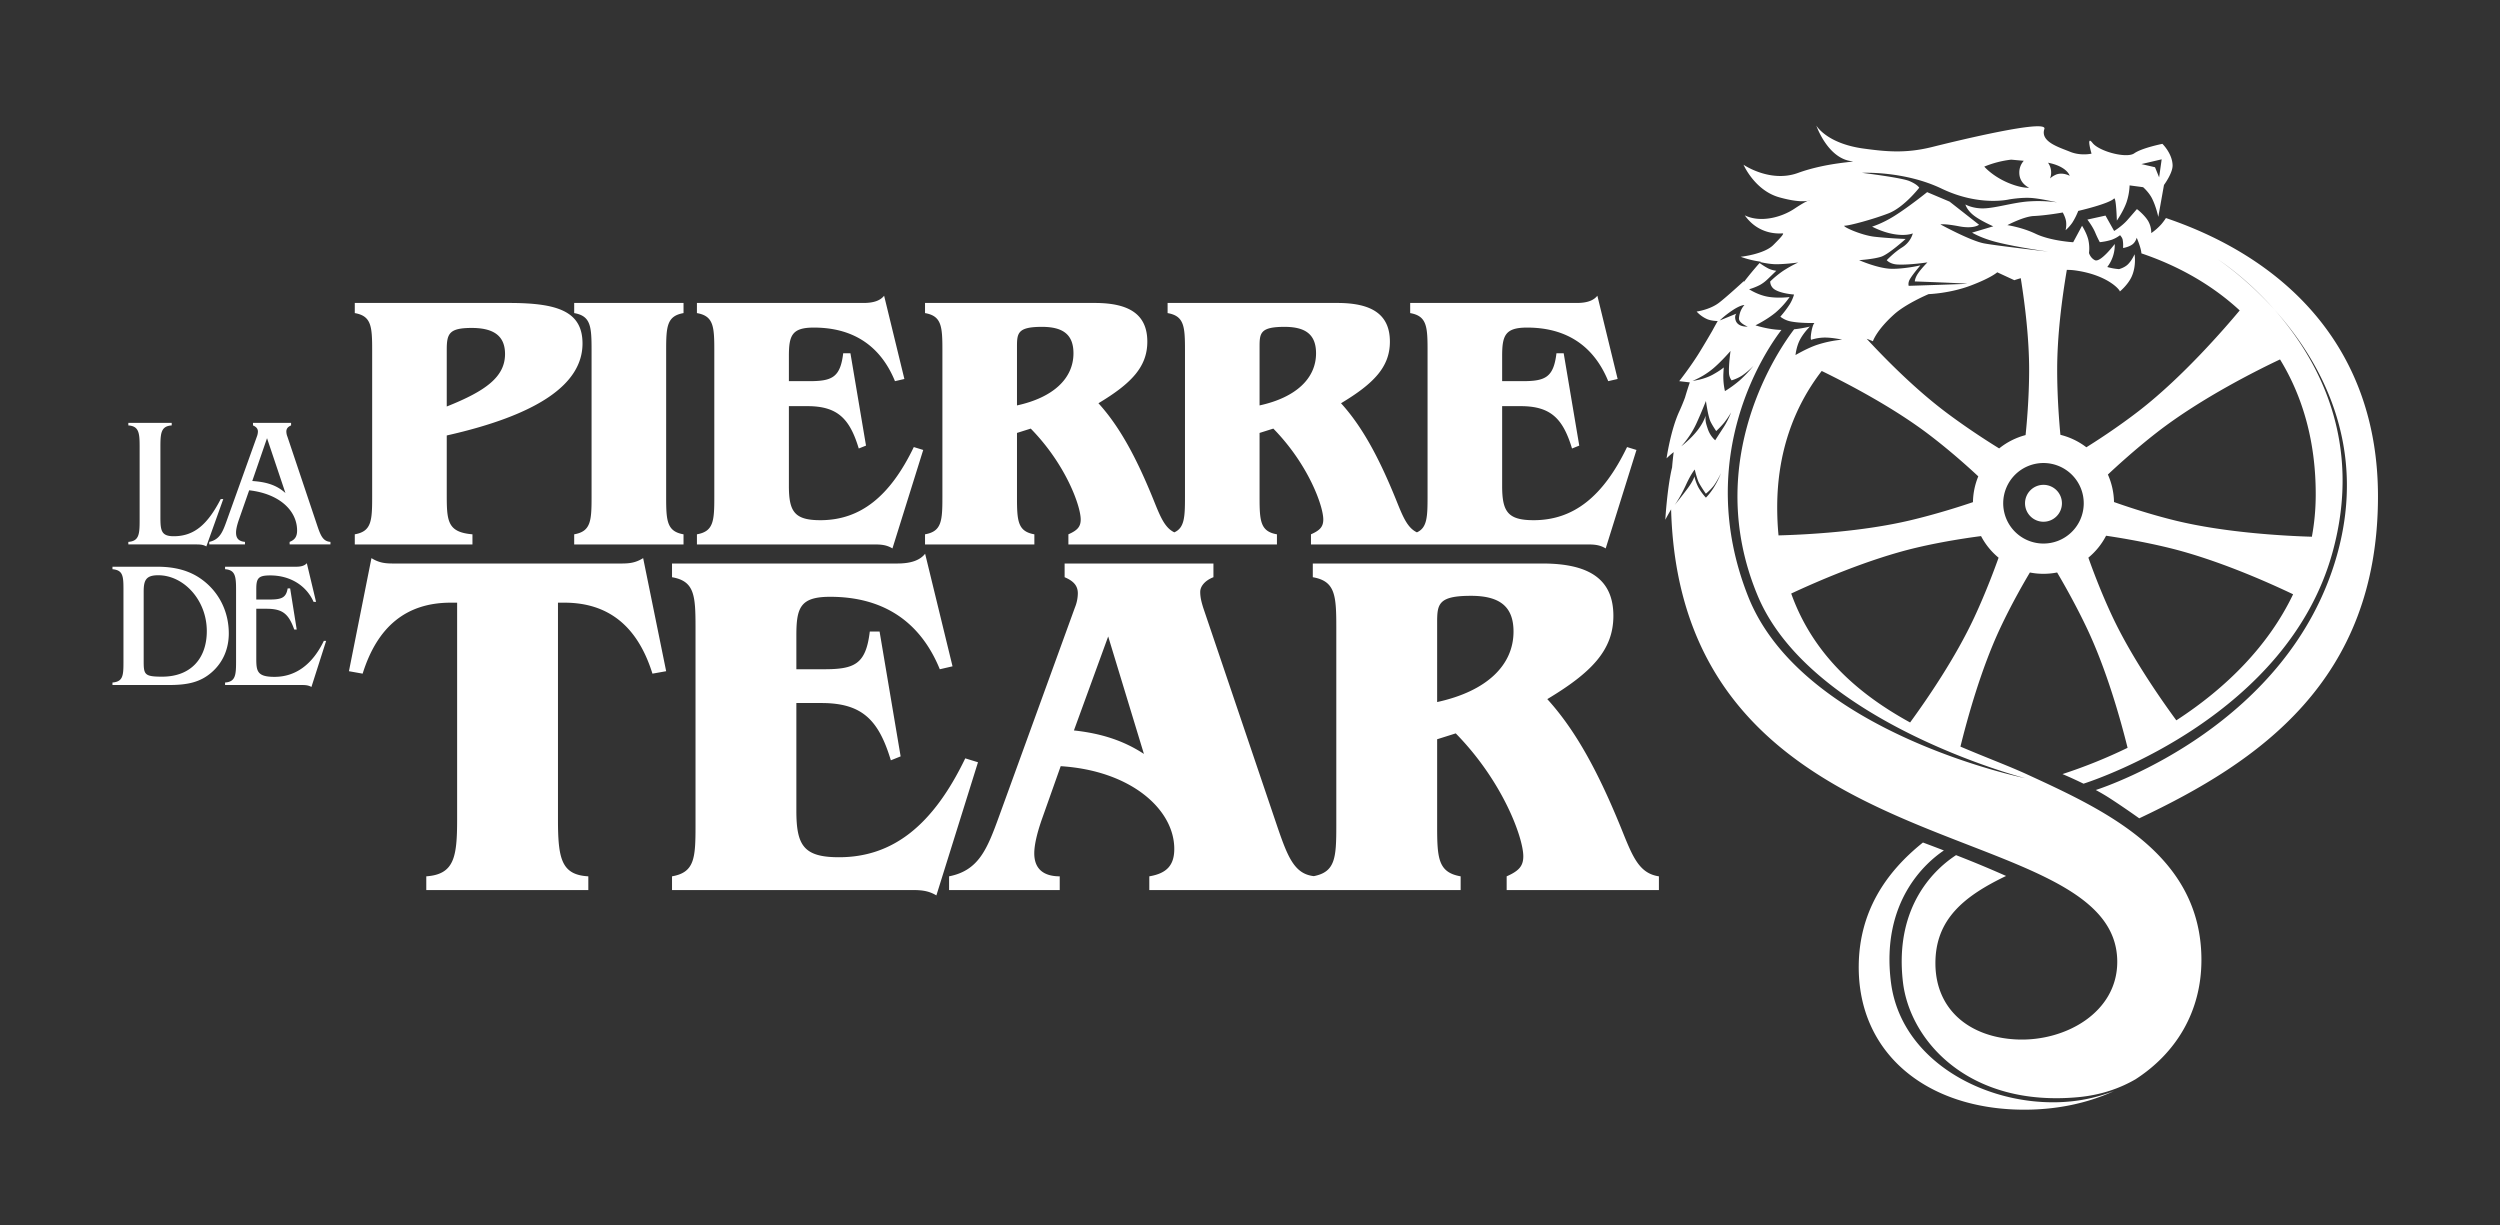 <svg xmlns="http://www.w3.org/2000/svg" width="3951" height="1936" viewBox="0 0 3951 1936">
  <rect x="0" y="0" width="3951" height="1936" fill="#333333" stroke="none"/>
  <path fill="white" d="M3423.04,344.586c193.19,65.481,335.11,208.7,335.11,439.8,0,291.311-188.41,419.711-377.32,508.891,0,0-22.42-16.08-46.2-31.52-7.07-4.59-14.76-9.05-22.45-13.23,21.03-6.85,304.99-103.85,380.84-370.009,50.37-176.721-27.79-310.342-98.22-388.872-46.38-52.644-90.22-80.051-90.22-80.051s43.41,27.859,90.22,80.051c67.62,76.747,140.65,207.134,91.19,384.458-71.18,255.183-368.09,356.313-393.19,364.443-18.51-9.09-33.28-15.18-33.28-15.18a808.22,808.22,0,0,0,102.91-41.53c-11.23-45.18-32.93-122.52-63.78-187.885-18.75-39.714-39.56-75.686-47.58-89.219a110.887,110.887,0,0,1-43.02.035c-7.95,13.3-29.01,49.459-47.68,89.536-29.5,63.333-50.78,139.753-62.1,185.643,39.49,16.88,76.42,30.6,105.65,44.05,121.84,56.12,275.2,125.97,275.2,293.07,0,82.39-40.65,147.67-104.12,188.62-24.65,14.25-54.25,24.79-89.62,28.19-173.84,16.67-267.28-89.06-278.02-182.13-14.07-122.02,53.33-180.36,83.98-200.26,7.42,2.9,15.04,5.91,22.42,8.88,30.72,12.37,56.66,24.02,56.66,24.02-66.65,31.95-111.7,68.56-111.7,137.87,0,73.97,54.72,117.7,129.83,120.56,76.27,2.9,157.56-43.04,157.56-122.72,0-238.21-689.11-136.3-705.09-715.094-5.31,9.085-9.17,16.387-9.17,16.387s2.95-49.858,10.35-81.154c0.11-.491.23-0.945,0.35-1.424q0.99-12.225,2.52-24.3a127.486,127.486,0,0,0-11.22,9.873s6.26-44.2,20.08-74.193c3.54-7.668,6.57-15.217,9.05-21.911q3.525-12.08,7.6-23.928l-16.73-1.968s18.1-22.94,32.07-45.676c8-13.023,15.19-25.273,20.4-34.308q4.065-7.581,8.36-15.018c-1.26-.016-9.82-0.221-16.24-2.817a49.2,49.2,0,0,1-17.09-12.181s20.39-2.8,34.69-13.423c11.69-8.684,40.31-35.077,40.31-35.077L2755.74,446q12.045-15.642,25.13-30.4a104.761,104.761,0,0,0,14.1,8.853,40.563,40.563,0,0,0,12.3,3.47l-13.64,13.215a58.3,58.3,0,0,1-12.1,9.146,93.577,93.577,0,0,1-17.24,6.854s12.97,8.614,28.6,11.627c16.35,3.15,35.41.706,35.41,0.706a130.98,130.98,0,0,1-22.16,24.476c-14.09,11.651-31.85,20.191-31.85,20.191s20.23,6.788,40.69,7.264c0.15,0,.3,0,0.44.006-20.48,26.516-141.38,196.956-52.67,421.174,85.3,215.6,437.69,287.225,437.69,287.225s-339.2-87.95-422.78-288.789c-89.71-215.56,36.86-393.419,57.78-420.607a202.684,202.684,0,0,0,24.86-4.273s-10.23,10.032-16.01,21.5c-5.55,11.023-6.66,23.5-6.66,23.5s18.53-11.024,34.46-16.286a180.827,180.827,0,0,1,39.21-8.048s-14.46-3.333-27.67-3.333a74.108,74.108,0,0,0-20.67,3.333c-3.27,2.363.62-23.416,4.67-26.333,0,0-21.3.55-36.67-2.3a39.18,39.18,0,0,1-17.33-7.7,164.537,164.537,0,0,0,14.79-19.461,64.362,64.362,0,0,0,6.88-15.539s-20.44-1.314-30.83-8.086a15.264,15.264,0,0,1-6.84-12.581,155.067,155.067,0,0,1,19.8-16.3,193.136,193.136,0,0,1,24.53-13.7,304.705,304.705,0,0,1-32.01,2.763c-10.08.336-21.68-1.912-27.87-3.33,0.2-.222.39-0.445,0.59-0.666a152.838,152.838,0,0,1-31.72-7.739s37-4,51.5-18.5c6.52-6.519,18.5-18.5,15-18.5s-37,4-60-28.5c24.5,12,57.5,3.5,78.5-10.5,11.82-7.877,18.09-11.163,21.32-12.532a12.9,12.9,0,0,0,3.18-.968s-0.67-.1-3.18.968c-5.47,1.126-18.72,1.979-45.32-5.468-38.88-10.887-56.5-51.5-56.5-51.5s42,29,86,13c46.37-16.86,95.41-17.471,85.5-18.5-38.5-4-56.5-56.5-56.5-56.5s16,28.5,75,36.5c34.7,4.7,66,8,108-2.5s182.9-44.619,177.49-28.5c-6.84,20.355,23.51,29,40.51,36s34,3,34,3-9-30.5,1.5-17,54,25,66,16.5,44.5-15,44.5-15,15.4,14.828,16.12,33.534c0.48,12.518-13.62,31.466-13.62,31.466l-9,50.5s-3.33-16.336-10.05-29.487c-5.04-9.872-13.95-17.513-13.95-17.513L3365.62,293a94.816,94.816,0,0,1-4.99,27.083c-5.27,14.561-15.15,28.548-15.15,28.548s-1.05-38.278-4.53-34.8c-8.5,8.5-56.5,19.5-56.5,19.5a107.84,107.84,0,0,1-9.29,18.481,64.86,64.86,0,0,1-10.71,12.019,38.91,38.91,0,0,0,.73-14.118c-1.12-6.96-5.23-13.882-5.23-13.882s-25.28,4.617-45.97,5.589c-15.93.749-41.53,14.411-41.53,14.411s23.08,3.337,44.67,13.656c23.8,11.379,59.33,13.344,59.33,13.344l14-26s7.02,10.793,9.89,22.028a61.661,61.661,0,0,1,1.11,20.972s2.12,7.789,9.31,11.344c8.84,4.373,31.39-25.55,31.39-25.55a56.987,56.987,0,0,1-11.83,36.345,90.211,90.211,0,0,0,18.63,3.361s8.34-2.141,13.72-7.3c6.72-6.447,10.78-16.2,10.78-16.2s3.2,17.845-4.45,35.08c-5.86,13.229-18.87,23.83-18.87,23.83,1.44-1.066-17.54-26.014-70.68-33.41a92.767,92.767,0,0,0-13.04-.791c-7.65,45.01-15.25,103.4-15.25,157.855,0,45.736,3.75,88.754,5.11,102.8a111.508,111.508,0,0,1,41.02,19.676c12.16-7.56,48.48-30.64,84.43-58.566,68.16-52.947,134.32-129.421,157.9-157.7-43.51-40.215-96.59-70.346-155.35-90.174-0.01-.14-0.01-0.28-0.02-0.42-0.71-9.024-7.39-24.3-7.39-24.3s-1.52,6.577-6.82,10.572c-4.44,3.346-11.31,5.03-13.85,5.565-0.32-.088-0.64-0.182-0.95-0.269a47.479,47.479,0,0,0-.62-12.993c-0.8-3.468-4.09-6.875-4.09-6.875a50.739,50.739,0,0,1-12.87,7.089,91.526,91.526,0,0,1-19.13,3.911,156.955,156.955,0,0,1-7.06-14.717c-4.12-10.1-12.61-20.95-12.61-20.95l28.67-6.333,13.66,24.333s12.16-7.338,20.95-17.3c7.7-8.726,13.54-15.586,14.79-17.063,0.33,0.087.66,0.174,0.98,0.262,2.65,2.122,12.03,9.964,17.08,18.429a37.417,37.417,0,0,1,4.87,19,89.75,89.75,0,0,0,16.3-14.414A96.438,96.438,0,0,0,3423.04,344.586ZM2646.7,798.048s9.16-11.074,19.99-25.536c9.67-12.916,11.14-19.546,11.14-19.546a74.845,74.845,0,0,0,6.41,17.468A87.384,87.384,0,0,0,2696,786.479s5.02-4.582,11.84-14.957a133.779,133.779,0,0,0,12.04-23.779s-6.54,13.732-12.4,21.007a86.09,86.09,0,0,1-11.55,11.5s-10.09-14.424-12.14-19.97a143.917,143.917,0,0,1-5.39-18.242s-5.53,6.065-13.74,23.928C2655.21,786.566,2646.7,798.048,2646.7,798.048ZM2748.27,502.9c0.97-13.45,8.63-20.788,8.67-20.781,0,0-5.56-.8-20.15,9.131-12.71,8.645-18.85,15.2-18.85,15.2l26.33-10.833s-3.43,3.029-1.42,10.14c3.36,11.845,19.26,10.36,19.26,10.36S2747.7,510.724,2748.27,502.9Zm23,75.219a118.441,118.441,0,0,1-17.86,15.29,67.035,67.035,0,0,1-16.8,7.71,21.1,21.1,0,0,1-4.15-12.156c-0.5-13.73,2.48-34.344,2.48-34.344s-14.33,16.691-27.65,27.881a125.33,125.33,0,0,1-32.35,19.452s17.39-1.852,31.84-9.817c12.57-6.932,17.25-11.291,17.47-11.5-0.05.261-.2,1.889-0.65,10.621a104.56,104.56,0,0,0,2.51,26.86,179.723,179.723,0,0,0,23.47-17.094A205.778,205.778,0,0,0,2771.27,578.116Zm-35.39,73.627a146.676,146.676,0,0,1-11.06,16.34,144.031,144.031,0,0,1-12.56,13.171s-7.75-11.424-9.8-16.97c-3.67-9.941-6.4-30.576-6.4-30.576s-7.19,18.4-15.4,36.262a143.767,143.767,0,0,1-23.63,35.411s15.84-12.073,26.66-26.536c9.67-12.916,11.8-21.879,11.8-21.879-0.39,9.024.3,11.24,3.44,20.76a42.05,42.05,0,0,0,11.74,18.086s6.35-9.915,13.17-20.29A133.779,133.779,0,0,0,2735.88,651.743ZM3405.8,264.307l6.49,16,4.01-28.5-32.01,7.5Zm-204.57,423.3c1.44-13.592,5.61-57.008,5.61-103.206,0-48.721-6.31-101.53-13.23-144.767-6.32,1.885-10.16,3.2-10.16,3.2l-27-12.5s-9,8.5-42,21-66.5,13.5-66.5,13.5-35.53,14.96-54.29,31.823c-28.6,25.714-33.71,42.677-33.71,42.677s-4.86-2.177-9.83-3.888c31.86,34.394,77.02,79.628,123.86,115.054,36.92,27.917,73.93,51.083,85.5,58.182A112,112,0,0,1,3201.23,687.605ZM3018.72,1141.8c27.73-37.97,71.75-102.39,101.48-166.2,18.79-40.338,33.27-79.835,38.37-94.2a111.257,111.257,0,0,1-27.72-34.145c-13.01,1.646-56.73,7.577-102.21,18.315-75.81,17.9-158.1,53.9-197.83,72.461C2866.62,1038.08,2941.18,1099.22,3018.72,1141.8ZM2879.04,586.28c-44.54,57.788-70.34,129.9-70.34,215.181q0,23.275,2.09,44.677c44.08-1.155,131.62-5.743,207.67-23.7,45.33-10.7,87.05-24.556,99.6-28.843a111.067,111.067,0,0,1,8.43-40.745c-9.62-9.025-42.01-38.862-79.23-67.008C2991.65,643.8,2921.56,607,2879.04,586.28ZM3198.4,254.1c-5.25-.427-11.48-0.985-19.88-1.786a158.734,158.734,0,0,0-42.57,11.02s16.41,19.331,48.25,29.489c9.06,2.893,16.51,4.04,22.78,4.012-7.13-3.669-15.68-10.816-15.68-24.029A27.531,27.531,0,0,1,3198.4,254.1Zm72.55,23.734s-3.72-14.653-34.26-20.695a26.775,26.775,0,0,1,4.94,15.667,23.5,23.5,0,0,1-1.83,9.219,37.318,37.318,0,0,1,9.63-6.116C3260.04,271.74,3270.95,277.835,3270.95,277.835Zm-114.76,105c-24.79-6.17-39.54-15.171-39.54-15.171l33.5-10s-19.98-8.681-30.8-17.164c-11.18-8.763-13.2-17.336-13.2-17.336s11.8,6.824,29.69,6.131c18.57-.72,44.04-8.647,67.69-10.778a218.922,218.922,0,0,1,47.62,1.314s-28.05-6.352-42.36-7.068c-15.63-.781-33.64,2.4-33.64,2.4s-47,11.5-106.5-17-126-25-126-25,62,7.5,75,13,15.5,10.5,15.5,10.5-24,31-48.5,40.5-62,19.5-69,19.5,24.5,15,47,17.5,49,3.5,49,3.5-26.5,24-38.5,28-35,5.5-35,5.5,27,12,48,13.5c12.94,0.925,35.49-2.092,48.76-5.309,0.52-.127-11.01,12.485-16.58,22-3.36,5.753-1.84,10.377-1.84,10.377s90.97-2.95,91.83-3.171c2.79-.717-82.19-3.8-82.19-3.8s0.24-5.375,4.82-12.258c5.36-8.072,15.2-17.842,15.2-17.842s-28.76,4.393-47.34,3.382c-12.21-.665-17-6.882-17-6.882s12.05-12.631,24.16-20.078c14.23-8.755,17.01-22.255,17.01-22.255s-12.73,5.91-38.15-.571a126.775,126.775,0,0,1-26.18-10.1s15.51-4.516,35.05-16.751c23.58-14.774,51.95-37.749,51.95-37.749l35.5,15,46.5,36.5s-8,7-31.5,2.5-29.5-3-29.5-3,47.5,26,69,30,101.5,13,101.5,13S3190.18,391.3,3156.19,382.837Zm98.65,354.175a63.638,63.638,0,1,0,33.06,83.7A63.645,63.645,0,0,0,3254.84,737.012Zm45.61,144.324c5.21,14.786,19.49,53.915,38.27,93.7,29.03,61.511,72.59,124.971,100.75,163.391,79.44-51.53,146.02-118.42,184.54-199.236-39.67-18.938-120.02-54.76-196.16-73.346-42.76-10.439-83.92-16.9-99.4-19.169A110.756,110.756,0,0,1,3300.45,881.336ZM3408.91,683.3c-35.61,27.659-66.89,56.584-77.6,66.68a111.693,111.693,0,0,1,9.67,43.448c14.41,5.137,54.2,18.829,97.38,29.369,79.42,19.387,174.25,24.24,215.33,25.454a365.78,365.78,0,0,0,6.08-65.382c0.32-84.3-20.4-156.035-56.42-214.823C3572.69,582.48,3480.13,627.977,3408.91,683.3Zm-191,138.844A29.16,29.16,0,1,1,3256.27,807,29.168,29.168,0,0,1,3217.91,822.146Zm-493.64-241.53a0.06,0.06,0,0,1-.02.019C2724.27,580.545,2724.27,580.616,2724.27,580.616ZM2381.13,1384.95c19.34-8.51,26.3-16.24,26.3-31.72,0-28.62-31.72-117.6-106.77-194.19l-29.4,9.28v136.94c0,51.07,1.55,73.5,37.14,79.69v21.67H1816.37v-21.67c27.85-4.64,39.46-17.79,39.46-43.32,0-62.67-68.86-123.79-179.5-130.76l-30.17,85.11c-7.74,22.44-11.6,40.23-11.6,52.61,0,23.98,13.92,36.36,40.23,36.36v21.67H1499.93v-21.67c47.2-9.28,60.35-43.32,79.69-96.71L1698.77,960.2a61.192,61.192,0,0,0,4.64-22.437c0-11.605-6.19-19.342-20.89-25.531V890.57h235.2v21.663c-13.92,5.416-20.89,14.7-20.89,23.21,0,9.285,2.32,17.021,4.65,24.758l117.6,347.379c16.34,47.56,26.99,73.7,57.29,77.06,33.99-6.6,35.52-29.11,35.52-79.38V991.922c0-51.063-1.55-73.5-37.14-79.689V890.57h362.86c75.04,0,112.18,25.531,112.18,82.784,0,54.156-34.82,89.746-104.45,131.526,47.2,51.84,82.79,120.69,116.83,204.25,17.79,44.1,27.85,71.18,59.57,75.82v21.67H2381.13v-21.67Zm-629.75-379.1-54.16,148.55c43.33,4.64,78.92,16.24,110.64,37.13Zm573.27-64.217c-51.84,0-53.39,13.152-53.39,42.552V1109.52c78.15-17.02,120.7-58.02,120.7-111.408C2391.96,958.654,2370.3,941.633,2324.65,941.633Zm182.66-81.184H2071.87V844.428c14.3-6.294,19.45-12.016,19.45-23.459,0-21.171-23.46-86.973-78.96-143.619l-21.74,6.866V785.493c0,37.764,1.14,54.358,27.46,58.935v16.021H1688.49V844.428c14.31-6.294,19.46-12.016,19.46-23.459,0-21.171-23.46-86.973-78.96-143.619l-21.75,6.866V785.493c0,37.764,1.15,54.358,27.47,58.935v16.021h-172.8V844.428c26.32-4.577,27.46-21.171,27.46-58.935V553.757c0-37.764-1.14-54.358-27.46-58.935V478.8h268.35c55.51,0,82.97,18.883,82.97,61.225,0,40.053-25.75,66.373-77.24,97.271,34.9,38.337,61.22,89.262,86.4,151.058,10.96,27.17,17.96,45.594,33.55,52.976,15.99-7.239,16.81-24.026,16.81-55.837V553.757c0-37.764-1.15-54.358-27.47-58.935V478.8h268.36c55.5,0,82.96,18.883,82.96,61.225,0,40.053-25.75,66.373-77.24,97.271,34.9,38.337,61.22,89.262,86.4,151.058,10.96,27.17,17.96,45.594,33.55,52.976,15.99-7.239,16.81-24.026,16.81-55.837V553.757c0-37.764-1.15-54.358-27.47-58.935V478.8h263.21c15.45,0,26.32-3.433,32.61-11.443l32.05,131.6-14.88,3.433c-22.89-56.074-66.38-84.684-128.17-84.684-34.91,0-39.48,12.588-39.48,45.2v39.481h32.04c36.05,0,49.21-5.722,53.79-44.058h11.44l24.6,145.907-11.44,4.578c-14.31-47.492-33.76-66.946-81.25-66.946h-29.18V767.755c0,40.625,8.58,54.358,49.78,54.358,62.94,0,109.86-37.192,147.62-115.582l14.88,4.578-48.64,155.635C2527.33,860.449,2517.61,860.449,2507.31,860.449ZM1646.73,516.565c-38.34,0-39.49,9.727-39.49,31.47v92.7c57.8-12.589,89.27-42.915,89.27-82.395C1696.51,529.153,1680.48,516.565,1646.73,516.565Zm383.37,0c-38.34,0-39.48,9.727-39.48,31.47v92.7c57.79-12.589,89.26-42.915,89.26-82.395C2079.88,529.153,2063.86,516.565,2030.1,516.565ZM1380.08,860.449H1101.42V844.428c26.33-4.577,27.47-21.171,27.47-58.935V553.757c0-37.764-1.14-54.358-27.47-58.935V478.8h263.21c15.45,0,26.32-3.433,32.62-11.443l32.04,131.6-14.88,3.433c-22.89-56.074-66.37-84.684-128.17-84.684-34.9,0-39.48,12.588-39.48,45.2v39.481h32.04c36.05,0,49.21-5.722,53.79-44.058h11.44l24.61,145.907-11.45,4.578c-14.3-47.492-33.76-66.946-81.25-66.946h-29.18V767.755c0,40.625,8.58,54.358,49.78,54.358,62.94,0,109.86-37.192,147.63-115.582l14.87,4.578-48.63,155.635C1400.11,860.449,1390.38,860.449,1380.08,860.449ZM907.45,844.428c26.321-4.577,27.465-21.171,27.465-58.935V553.757c0-37.764-1.144-54.358-27.465-58.935V478.8h172.8v16.022c-26.32,4.577-27.46,21.171-27.46,58.935V785.493c0,37.764,1.14,54.358,27.46,58.935v16.021H907.45V844.428ZM706.035,688.221v89.834c0,44.63,0,62.94,40.625,66.373v16.021H560.7V844.428c26.321-4.577,27.465-21.171,27.465-58.935V553.757c0-37.764-1.144-54.358-27.465-58.935V478.8H804.451c75.529,0,116.154,12.588,116.154,64.085Q920.605,639.872,706.035,688.221Zm39.481-169.94c-36.048,0-39.481,9.155-39.481,34.9v89.261c61.8-24.6,92.122-46.919,92.122-82.967C798.157,531.442,780.992,518.281,745.516,518.281ZM621.865,890.57H981.627c12.379,0,22.433-.774,34.813-8.511l36.37,178.721-21.67,3.87c-23.21-74.275-68.855-112.186-139.26-112.186H881.822V1295.21c0,61.89,5.416,87.42,47.968,89.74v21.67H673.7v-21.67c44.1-3.09,48.742-30.17,48.742-89.74V952.464H712.386c-70.4,0-116.052,37.911-139.263,112.186l-21.663-3.87,35.589-178.721C599.428,889.8,609.486,890.57,621.865,890.57ZM457.722,856.381c8.353-3.168,11.809-8.64,11.809-17.857,0-31.394-27.65-58.18-75.749-63.653l-16.706,47.812c-2.592,7.776-4.032,14.113-4.032,19.009,0,9.217,4.321,13.825,14.113,14.689v4.033H330.705v-4.033c17.281-3.744,21.6-16.7,28.514-36l46.66-130.186a23.928,23.928,0,0,0,1.728-8.064c0-4.609-2.592-7.489-7.777-9.793V668.3h60.2v4.032c-5.185,2.3-7.489,5.184-7.489,9.793a22.612,22.612,0,0,0,1.728,8.064L500.35,827.579c6.048,18.146,9.5,27.938,21.889,28.8v4.033H457.722v-4.033ZM422.008,692.5l-23.33,67.685c21.026,1.44,37.731,5.761,52.42,19.01ZM309.385,860.414H202.818v-4.033c16.7-1.152,17.857-11.809,17.857-33.41V705.746c0-21.6-1.152-32.258-17.857-33.41V668.3h68.549v4.032c-16.706,1.152-17.858,11.809-17.858,33.41V816.922c0,21.314,1.152,30.531,21.026,30.531,32.546,0,53.572-18.722,74.309-58.757h4.033l-26.786,74.886C320.618,860.414,315.146,860.414,309.385,860.414Zm8.478,54.592c27.745,19.617,43.718,51,43.718,86.034,0,24.38-9.248,45.96-26.9,61.37-18.5,16.26-39.234,20.18-67.819,20.18H177.742v-3.92c16.254-1.4,17.375-10.37,17.375-31.11V930.7c0-20.738-1.121-29.7-17.375-31.107v-3.923h71.182C276.668,895.669,299.367,901.834,317.863,915.006Zm-90.8,20.177V1042.8c0,22.98.28,26.62,29.145,26.62,45.119,0,70.621-28.59,70.621-72.023,0-49.042-36.431-88.276-76.786-88.276C230.427,909.121,227.065,917.248,227.065,935.183ZM373.078,1046.16V932.1c0-21.019-1.121-31.388-17.375-32.509v-3.923H467.8c8.127,0,13.732-1.681,17.1-5.605l14.572,61.093h-3.923c-11.21-25.5-36.712-41.756-68.38-41.756-18.776,0-22.139,4.2-22.139,21.579v16.534H425.2c19.617,0,26.9-2.522,29.425-17.655h3.924l10.369,65.016H465c-8.968-25.222-18.776-32.788-44-32.788H405.026v79.033c0,19.89,1.682,28.58,28.865,28.58,32.789,0,59.692-19.06,77.908-56.89h3.643l-23.26,72.86c-5.325-3.08-10.649-3.08-16.254-3.08H355.7v-3.92C371.957,1077.55,373.078,1067.18,373.078,1046.16ZM1462.06,875.1l43.32,177.944-20.11,4.65c-30.95-75.826-89.75-114.51-173.31-114.51-47.19,0-53.38,17.021-53.38,61.12v53.39h43.32c48.74,0,66.54-7.74,72.73-59.578h15.47l33.27,197.288-15.47,6.19c-19.34-64.22-45.65-90.52-109.87-90.52h-39.45v170.21c0,54.93,11.6,73.5,67.31,73.5,85.1,0,148.54-50.29,199.61-156.28l20.11,6.18-65.76,210.45c-13.93-8.51-27.08-8.51-41.01-8.51H1062.06v-21.67c35.59-6.19,37.14-28.62,37.14-79.69V991.922c0-51.063-1.55-73.5-37.14-79.689V890.57h355.9C1438.84,890.57,1453.54,885.928,1462.06,875.1ZM3039.02,1331.51s14.24,5.29,33.09,12.53c-28.37,19.11-99.49,80.46-83.75,207.71,17.78,143.65,191.9,215.18,321,182.5a291.642,291.642,0,0,0,31.47-9.86c-41.5,19.08-89.83,29.37-141.4,29.37-154.29,0-263.83-89.15-261.87-228.88C2938.73,1442.16,2978.53,1379.87,3039.02,1331.51Z"/>
</svg>
